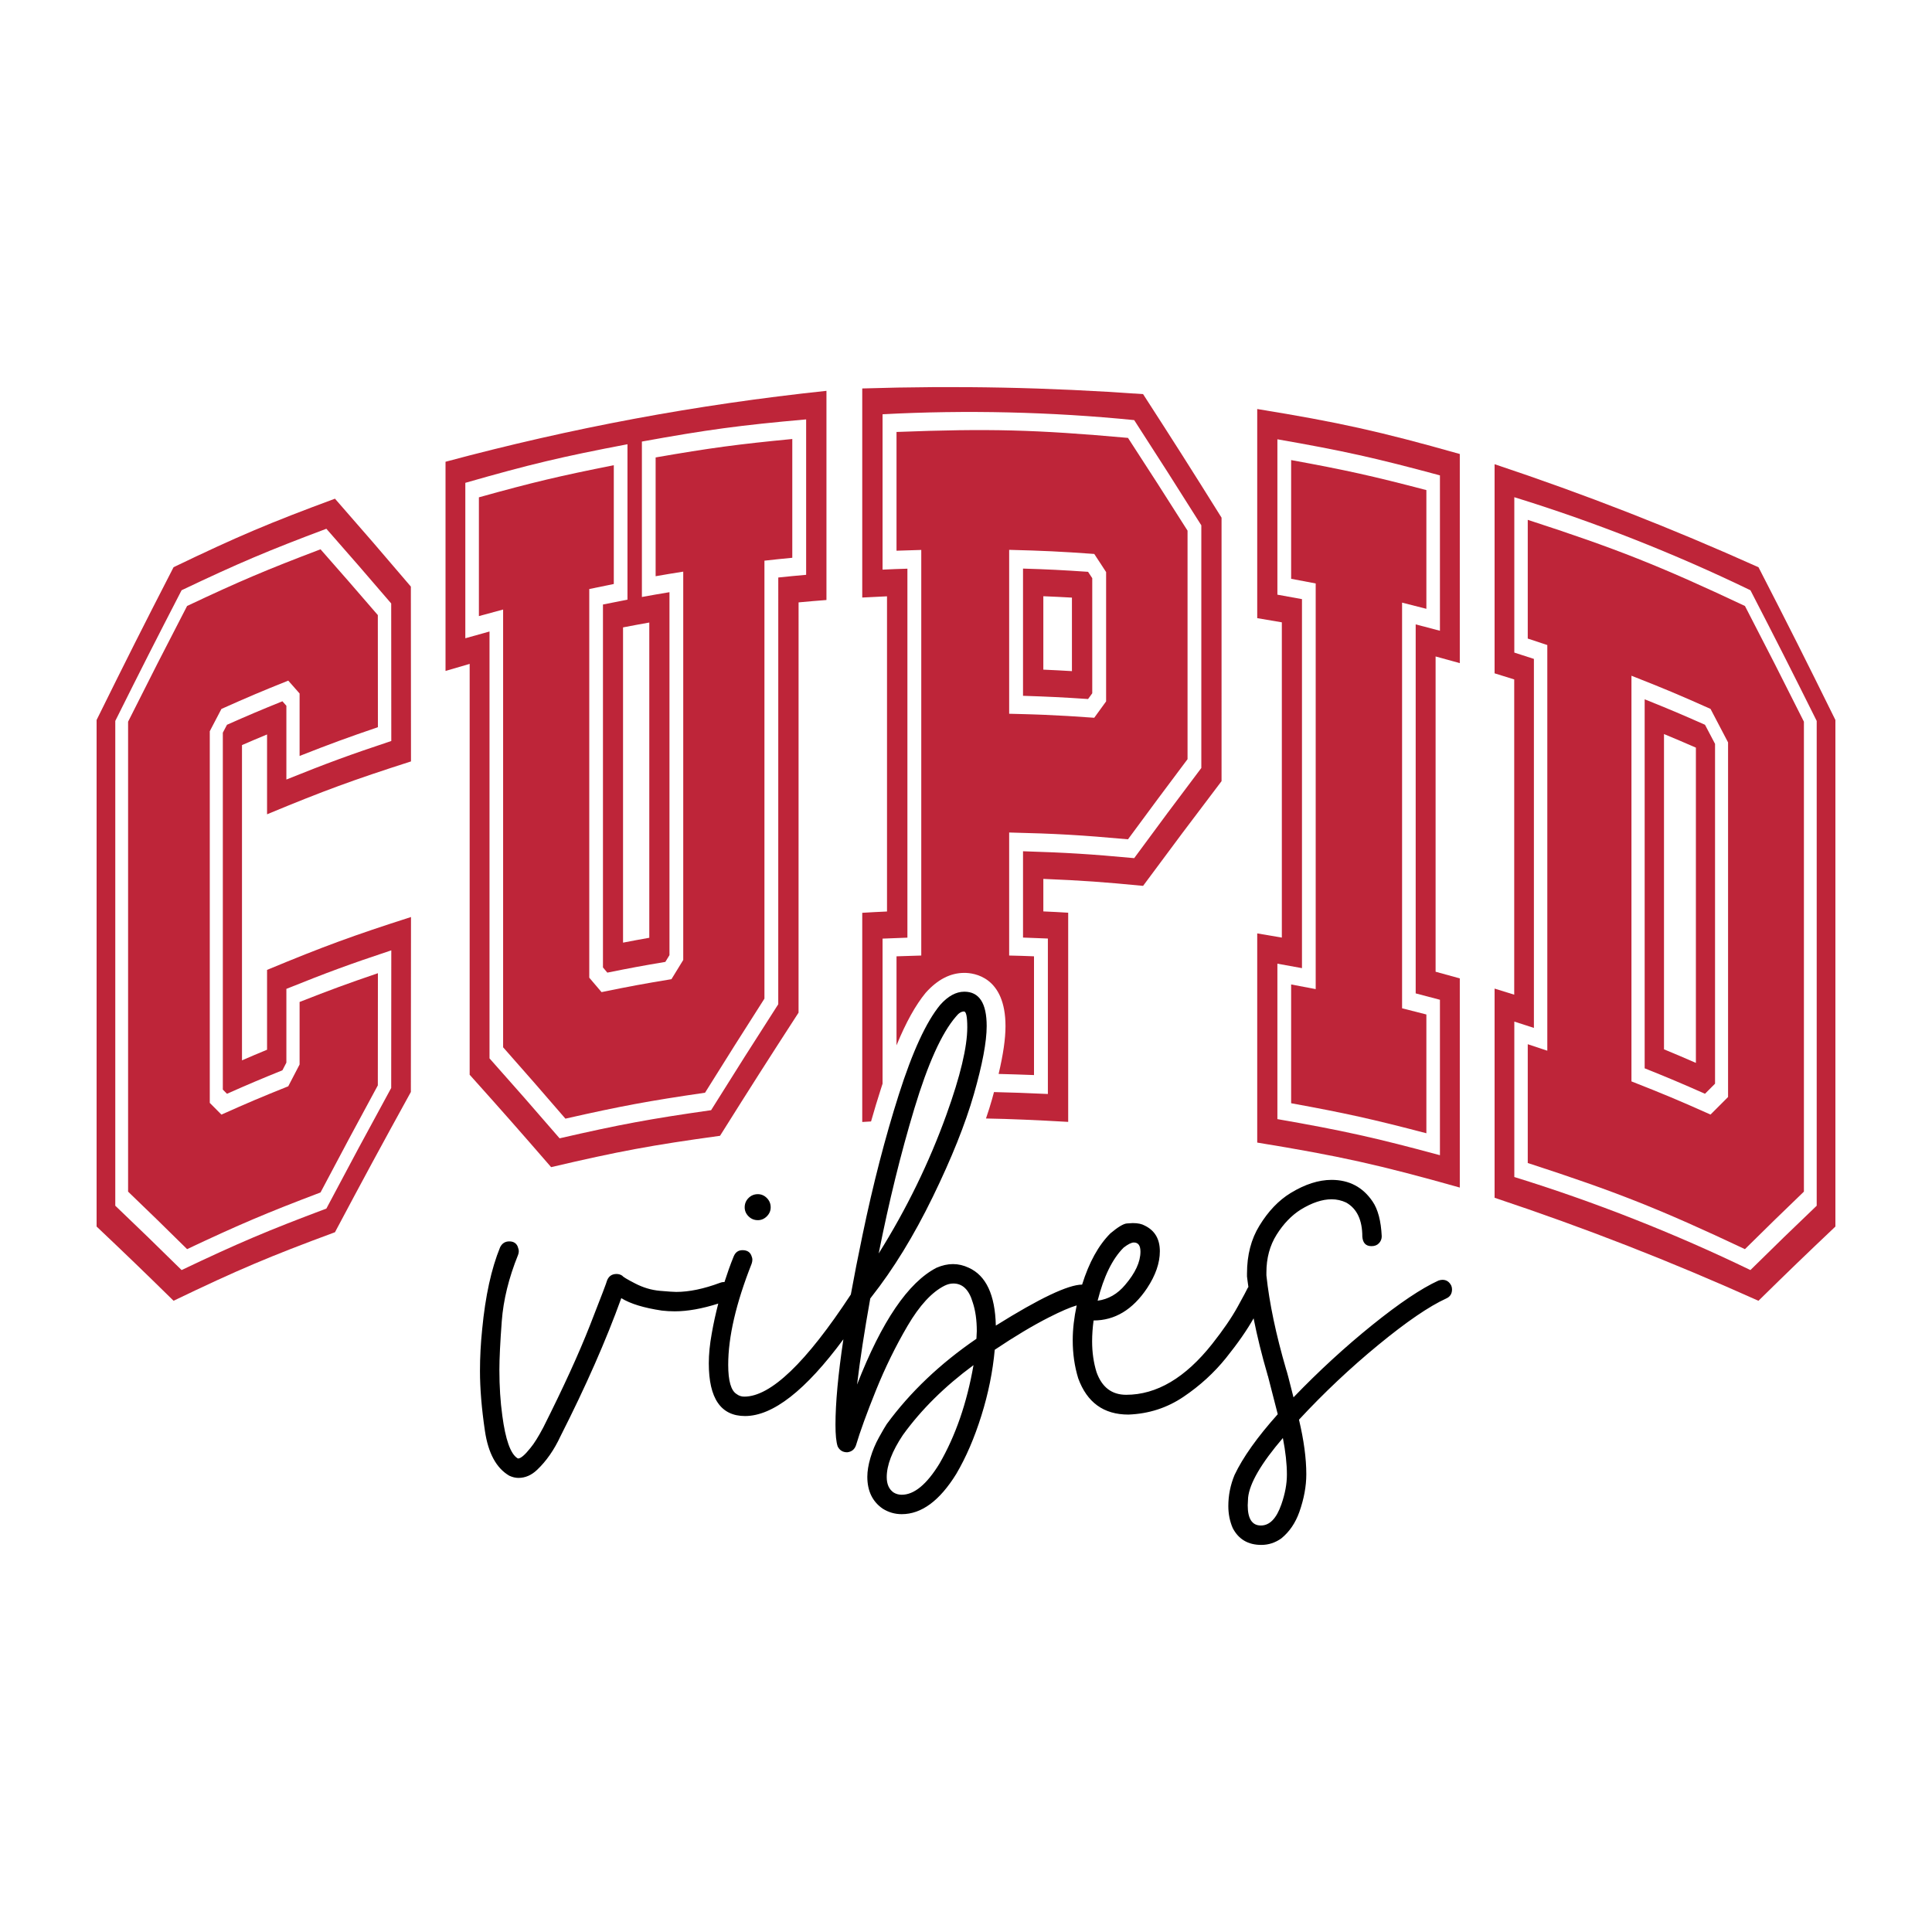 <?xml version="1.0" encoding="UTF-8"?> <!-- Generator: Adobe Illustrator 17.0.0, SVG Export Plug-In . SVG Version: 6.00 Build 0) --> <svg xmlns="http://www.w3.org/2000/svg" xmlns:xlink="http://www.w3.org/1999/xlink" version="1.1" id="Layer_1" x="0px" y="0px" width="1440px" height="1440px" viewBox="0 0 1440 1440" xml:space="preserve"> <g> <path d="M557.907,906.575c-1.911-1.911-2.864-4.135-2.864-6.686c0-2.729,0.953-5.047,2.864-6.958s4.231-2.866,6.956-2.866 c2.546,0,4.78,0.955,6.686,2.866c1.911,1.911,2.868,4.229,2.868,6.958c0,2.551-0.957,4.775-2.868,6.686 c-1.907,1.911-4.14,2.866-6.686,2.866C562.138,909.441,559.818,908.486,557.907,906.575z M1082.253,961.014 c0,3.275-1.458,5.552-4.37,6.823c-12.736,5.824-29.564,17.328-50.483,34.519c-20.919,17.191-40.658,35.795-59.214,55.804 c3.639,15.283,5.459,28.837,5.459,40.661c0,8.91-1.733,18.281-5.184,28.105c-2.912,8.188-7.369,14.736-13.372,19.648 c-4.549,3.275-9.55,4.912-15.008,4.912c-9.824,0-16.919-4.187-21.284-12.553c-2.185-5.095-3.273-10.553-3.273-16.372 c0-8.007,1.545-15.738,4.636-23.196c6.19-13.097,16.919-28.195,32.201-45.296l-7.369-28.654c-0.183-0.178-0.27-0.453-0.27-0.818 c-4.313-14.739-7.713-28.687-10.366-41.989c-4.894,8.718-11.708,18.523-20.473,29.436c-8.919,11.1-19.513,20.786-31.792,29.063 c-12.279,8.279-25.968,12.688-41.068,13.235c-18.377,0-30.835-9.006-37.386-27.015c-2.729-8.913-4.091-18.373-4.091-28.38 c0-8.263,1.023-16.937,2.953-25.972c-4.856,1.411-11.745,4.377-20.691,8.916c-12.009,6.098-25.472,14.149-40.389,24.151 c-1.458,16.194-4.775,32.567-9.959,49.118c-5.184,16.555-11.417,31.02-18.695,43.388c-12.37,20.01-25.92,30.019-40.659,30.019 c-5.092,0-9.824-1.364-14.19-4.094c-7.639-5.28-11.461-13.193-11.461-23.742c0-4.183,0.77-8.91,2.32-14.19 c1.545-5.273,3.682-10.368,6.412-15.281c2.729-4.912,4.64-8.188,5.732-9.824c17.463-23.831,39.745-45.027,66.854-63.582 l0.274-5.731c0-8.185-1.001-15.28-2.999-21.284c-2.729-9.456-7.552-14.19-14.464-14.19c-2.185,0-4.366,0.546-6.551,1.639 c-9.459,4.732-18.647,14.693-27.562,29.879c-8.914,15.193-16.779,31.246-23.605,48.165c-6.821,16.917-11.778,30.563-14.869,40.931 c-1.092,3.097-3.277,4.823-6.551,5.186c-3.273,0-5.637-1.456-7.095-4.368c-1.093-3.273-1.637-8.638-1.637-16.099 c0-16.287,1.977-37.57,5.894-63.755c-28.136,38.092-52.577,57.205-73.296,57.205c-18.008,0-27.013-13.097-27.013-39.294 c0-6.727,0.727-14.096,2.181-22.103c1.307-7.629,2.993-15.068,4.87-22.412c-11.892,3.768-22.748,5.765-32.431,5.765 c-3.273,0-6.46-0.178-9.55-0.544c-13.463-2-23.561-5.092-30.291-9.278c-11.282,31.292-26.377,65.585-45.299,102.877 c-4.732,10.19-10.551,18.556-17.463,25.104c-4.187,4.005-8.827,6.002-13.916,6.002c-2.185,0-4.461-0.544-6.825-1.637 c-9.641-5.637-15.687-16.782-18.146-33.427c-2.455-16.647-3.682-31.518-3.682-44.618c0-10.185,0.544-20.556,1.637-31.109 c2.368-24.738,6.825-45.114,13.372-61.125c1.454-2.908,3.726-4.366,6.821-4.366s5.188,1.275,6.277,3.819 c0.548,1.458,0.818,2.64,0.818,3.548c0,0.914-0.183,1.822-0.544,2.729c-6.917,17.102-10.96,33.566-12.144,49.392 c-1.184,15.826-1.772,27.927-1.772,36.293c0,12.19,0.723,23.561,2.181,34.11c2.364,17.831,6.094,28.38,11.191,31.655l0.544,0.272 c1.998,0,5.093-2.636,9.28-7.913c2.729-3.275,5.907-8.366,9.55-15.282c14.913-29.649,26.513-55.027,34.791-76.133 c8.275-21.102,12.506-32.199,12.689-33.292c1.271-3.273,3.639-4.912,7.095-4.912c1.637,0,3.091,0.457,4.366,1.364 c0.366,0.729,3.548,2.64,9.554,5.731c6.002,3.097,12.14,4.912,18.416,5.458s10.325,0.818,12.144,0.818 c9.642,0,20.558-2.272,32.745-6.823c0.91-0.361,1.82-0.544,2.729-0.544c0.172,0,0.308,0.05,0.474,0.057 c2.091-6.49,4.331-12.906,6.895-19.16c1.271-3.093,3.452-4.64,6.547-4.64c3.277,0,5.458,1.275,6.551,3.822 c0.544,1.273,0.818,2.366,0.818,3.273c0,0.914-0.183,1.911-0.544,3.001c-11.648,29.472-17.467,54.577-17.467,75.317 c0,12.007,2.089,19.285,6.276,21.829c1.637,1.275,3.548,1.911,5.733,1.911c19.646,0,46.11-25.373,79.394-76.114 c2.505-13.796,5.417-28.624,8.744-44.5c7.822-37.658,16.827-72.493,27.017-104.514c10.186-32.016,20.467-54.304,30.835-66.856 c5.819-6.551,11.822-9.824,18.011-9.824c11.091,0,16.645,8.553,16.645,25.651c0,11.643-3.186,28.563-9.55,50.755 c-6.372,22.199-16.606,47.756-30.7,76.68c-14.103,28.926-29.337,53.758-45.708,74.497l-0.818,1.092 c-4.366,24.38-7.644,45.754-9.824,64.126c18.373-47.114,38.108-76.133,59.214-87.048c4.183-1.817,8.275-2.729,12.279-2.729 c4,0,7.913,0.912,11.735,2.729c12.915,5.824,19.648,20.192,20.192,43.114c32.476-20.316,53.904-30.497,64.308-30.552 c5.152-16.5,12.166-29.274,21.106-38.212c5.637-4.729,9.728-7.187,12.279-7.369c2.546-0.179,4-0.272,4.366-0.272 c3.822,0,6.825,0.64,9.006,1.909c7.456,3.643,11.186,10.009,11.186,19.102c0,8.734-3.182,17.922-9.55,27.561 c-10.733,16.012-24.014,24.014-39.84,24.014c-0.727,5.458-1.093,10.642-1.093,15.554c0,8.187,1.093,15.827,3.278,22.921 c4,11.282,11.365,16.919,22.103,16.919c22.739,0,44.111-12.643,64.124-37.93c8.187-10.371,14.508-19.6,18.969-27.699 c4.453-8.092,6.773-12.416,6.956-12.963c0.297-0.679,0.654-1.263,1.051-1.784c-0.342-2.583-0.776-5.245-1.046-7.766v-2.183 c0-13.824,3.091-25.74,9.276-35.749c6.55-10.732,14.281-18.828,23.195-24.286c10.734-6.549,20.919-9.824,30.565-9.824 c13.097,0,23.283,5.369,30.561,16.101c4,5.824,6.276,14.462,6.825,25.925c0,2.002-0.683,3.73-2.05,5.184 c-1.363,1.458-3.23,2.183-5.593,2.183c-4.187,0-6.459-2.361-6.821-7.095c0-12.368-4.004-20.828-12.009-25.379 c-3.456-1.637-7.095-2.455-10.912-2.455c-6.916,0-14.555,2.548-22.921,7.641c-6.916,4.365-12.919,10.599-18.011,18.69 c-5.097,8.098-7.639,17.513-7.639,28.245v2.183c2.181,20.56,7.095,43.934,14.734,70.131c0.361,0.729,2.181,7.639,5.458,20.739 c18.917-19.648,38.474-37.612,58.67-53.896c20.193-16.279,36.654-27.331,49.391-33.155c1.092-0.361,2.089-0.546,3.003-0.546 c2.908,0,5.089,1.458,6.547,4.368C1082.066,959.199,1082.253,960.107,1082.253,961.014z M818.099,969.474 c8-1.09,14.825-5.001,20.466-11.733c7.639-8.912,11.461-17.191,11.461-24.832c0-4.546-1.637-6.823-4.914-6.823 c-1.819,0-4.366,1.275-7.639,3.822C829.103,938.276,822.644,951.465,818.099,969.474z M654.916,934.274 c20.736-33.109,37.564-67.583,50.483-103.423c10.368-28.743,15.552-50.483,15.552-65.219c0-7.82-0.818-11.735-2.455-11.735 c-2.002,0-4.004,1.275-6.002,3.822c-10.555,12.19-20.876,35.022-30.974,68.492C671.421,859.687,662.555,895.706,654.916,934.274z M725.591,1017.502c-21.468,15.827-39.022,33.203-52.668,52.12c-8.005,12.007-12.005,22.471-12.005,31.383 c0,5.273,1.728,9.095,5.184,11.461c1.815,1.09,3.822,1.636,6.002,1.636c9.28,0,18.647-7.735,28.11-23.196 C712.219,1070.168,720.677,1045.703,725.591,1017.502z M959.18,1099.094c0-8.003-1.001-17.098-2.999-27.287 c-16.196,18.921-24.832,33.746-25.925,44.478l-0.274,5.731c0,10.003,3.277,15.008,9.824,15.008c6.551,0,11.639-5.278,15.283-15.827 C957.817,1113.373,959.18,1106.01,959.18,1099.094z"></path> <g> <path fill="#BE2539" d="M1128.611,741.38c0-78.326,0-156.653,0-234.979c-5.848-1.85-8.776-2.759-14.637-4.541 c0-62.349,0-93.523-0.001-155.872c68.075,22.709,131.236,47.401,196.708,76.801c23.109,44.97,34.58,67.741,57.319,113.853 c0.001,125.852,0,251.705-0.001,377.557c-22.753,21.56-34.229,32.626-57.354,55.33c-65.459-29.392-128.611-54.08-196.672-76.783 c0-62.363,0-93.545,0-155.908C1119.835,738.621,1122.763,739.529,1128.611,741.38z M1143.286,766.144 c-5.833-1.918-8.754-2.861-14.602-4.711c0,46.339,0,69.508,0,115.847c59.626,18.402,119.818,42.14,175.968,69.351 c19.897-19.604,29.783-29.195,49.411-47.955c0.001-120.448,0.001-240.896,0.001-361.344 c-19.615-39.373-29.493-58.848-49.377-97.378c-56.161-27.218-116.365-50.962-176.004-69.368c0,46.323,0,69.485,0,115.808 c5.848,1.851,8.769,2.793,14.602,4.711C1143.286,582.785,1143.286,674.464,1143.286,766.144z M1153.272,783.13 c0-100.786,0.001-201.572,0-302.358c-5.823-1.965-8.738-2.93-14.576-4.827c0-35.396,0-53.094,0-88.49 c65.812,21.386,98.316,34.23,161.896,64.217c17.678,34.157,26.467,51.401,43.936,86.222c0,116.759,0,233.518-0.001,350.278 c-17.477,16.813-26.272,25.385-43.959,42.865c-63.571-29.982-96.069-42.822-161.872-64.206c0-35.411,0-53.117,0-88.529 C1144.534,780.2,1147.449,781.166,1153.272,783.13z M1274.928,528.376c-23.415-10.466-35.209-15.412-58.939-24.727 c0,100.786,0,201.572,0,302.358c23.729,9.315,35.524,14.26,58.938,24.727c5.235-5.263,7.849-7.88,13.067-13.086 c0.001-88.105,0.001-176.21,0.001-264.315C1282.777,543.32,1280.163,538.329,1274.928,528.376z M1278.294,554.431 c0,84.426,0,168.852,0,253.278c-2.994,3.002-4.493,4.507-7.492,7.528c-17.893-7.928-26.888-11.724-44.965-18.981 c0-91.68,0-183.359,0-275.039c18.077,7.257,27.073,11.053,44.966,18.981C1273.801,545.882,1275.3,548.729,1278.294,554.431z M1240.243,547.126c0,78.326,0,156.653,0,234.979c9.536,3.954,14.291,5.978,23.776,10.119c0-78.326,0.001-156.653,0.001-234.979 C1254.534,553.103,1249.779,551.079,1240.243,547.126z"></path> <path fill="#BE2539" d="M1070.01,489.29c0,78.326,0,156.653,0,234.979c7.224,1.935,10.831,2.928,18.037,4.964 c0,62.363,0,93.544,0,155.908c-59.824-16.906-90.112-23.613-150.986-33.526c0-62.363,0-93.545,0-155.908 c7.344,1.196,11.014,1.82,18.346,3.118c0-78.326,0-156.653,0-234.979c-7.332-1.298-11.002-1.921-18.346-3.117 c0-62.349,0-93.523,0-155.872c60.874,9.914,91.163,16.619,150.986,33.525c0,62.349,0,93.523,0.001,155.872 C1080.842,492.218,1077.234,491.225,1070.01,489.29z M1055.169,465.375c7.238,1.852,10.853,2.803,18.074,4.755 c0-46.323,0-69.485,0-115.808c-48.097-13.009-72.373-18.388-121.146-26.896c0,46.323,0,69.485,0,115.808 c7.334,1.279,10.999,1.945,18.321,3.326c0,91.68,0,183.36,0,275.039c-7.322-1.381-10.986-2.046-18.321-3.326 c0,46.339,0,69.508,0,115.847c48.772,8.508,73.049,13.888,121.146,26.896c0-46.339,0-69.508,0-115.847 c-7.22-1.953-10.835-2.904-18.074-4.756C1055.169,648.734,1055.169,557.055,1055.169,465.375z M1045.031,449.164 c0,100.786,0,201.572,0,302.358c7.25,1.795,10.872,2.718,18.105,4.615c0,35.411,0,53.117,0,88.529 c-40.071-10.508-60.256-14.983-100.795-22.376c0-35.411,0-53.117,0-88.529c7.328,1.336,10.989,2.03,18.303,3.468 c0-100.786,0-201.572,0-302.358c-7.315-1.438-10.975-2.132-18.303-3.468c0-35.396,0-53.094,0-88.49 c40.538,7.393,60.724,11.868,100.795,22.376c0,35.396,0,53.094,0,88.49C1055.903,451.882,1052.281,450.959,1045.031,449.164z"></path> <path fill="#BE2539" d="M840.74,326.38c-68.88-6.17-103.52-7.08-172.53-4.42v88.51c7.34-0.26,11.05-0.39,18.45-0.58V712.2 c-7.4,0.2-11.11,0.33-18.45,0.59v66.35c7.02-17.16,14.23-30.03,21.7-39.13c8.91-10,18.52-14.88,28.86-14.88 c7.21,0,30.67,2.86,30.67,39.71c0,9.29-1.69,21.05-5.13,35.61c7.99,0.2,16.63,0.46,26.38,0.84v-88.51 c-7.41-0.32-11.11-0.39-18.52-0.58v-91.7c35.48,0.85,53.22,1.89,88.57,5.07c17.81-24.17,26.65-36.13,44.39-59.72V395.52 C867.39,367.58,858.55,353.74,840.74,326.38z M824.43,522.77c-1.97,2.74-3.41,4.72-4.92,6.8c-0.33,0.46-0.67,0.92-1.02,1.4 c-0.35,0.48-0.7,0.97-1.08,1.49c-0.57,0.78-1.16,1.6-1.82,2.52c-15.05-1.08-25.65-1.72-37.09-2.19c-1.8-0.08-3.63-0.15-5.5-0.21 c-1.24-0.05-2.51-0.09-3.79-0.13c-1.29-0.04-2.61-0.08-3.95-0.12c-2.01-0.06-4.1-0.12-6.27-0.17c-2.18-0.06-4.44-0.12-6.82-0.17 V409.82c25.34,0.65,38.08,1.24,63.42,3.06c0.66,1.01,1.25,1.93,1.82,2.78c0.38,0.57,0.73,1.12,1.08,1.64 c0.35,0.53,0.69,1.04,1.02,1.55c1.51,2.28,2.95,4.47,4.92,7.54V522.77z M851.987,293.757 c-70.964-5.069-138.159-6.434-209.319-4.224v155.836c7.408-0.39,11.113-0.585,18.456-0.91v234.923 c-7.408,0.325-11.048,0.52-18.456,0.975v155.9c2.21-0.13,4.419-0.26,6.564-0.39c2.339-8.318,4.809-16.376,7.343-24.305 c0.39-1.3,0.845-2.6,1.235-3.834V699.592c7.408-0.325,11.113-0.455,18.521-0.715V423.859c-7.408,0.195-11.112,0.39-18.521,0.715 V308.769c61.801-3.314,125.942-1.82,187.548,4.354c20.016,30.998,30.023,46.66,50.039,78.438v180.855 c-20.016,26.514-30.023,39.966-50.039,67.195c-33.142-3.054-49.714-4.094-82.857-5.134v64.336 c7.408,0.26,11.113,0.39,18.521,0.715v115.869c-15.272-0.715-28.139-1.17-40.161-1.43c-0.455,1.82-0.975,3.574-1.495,5.459 c-1.3,4.614-2.794,9.358-4.484,14.232c18.196,0.325,37.432,1.17,61.281,2.534v-155.9c-7.408-0.455-11.112-0.65-18.521-0.975 v-24.24c29.828,1.235,44.645,2.339,74.344,5.199c23.46-31.713,35.157-47.309,58.487-78.047V385.842 C887.144,348.475,875.447,330.084,851.987,293.757z M810.98,426.2c-19.37-1.3-29.05-1.82-48.48-2.41v94.82 c19.43,0.65,29.11,1.1,48.48,2.4c1.3-1.69,1.88-2.6,3.12-4.29v-85.78C812.87,429.06,812.28,428.08,810.98,426.2z M798.96,500.22 c-8.51-0.52-12.8-0.72-21.32-1.11v-54.72c8.52,0.33,12.81,0.59,21.32,1.04V500.22z"></path> <path fill="#BE2539" d="M615.992,291.303c0,62.365,0,93.547,0,155.911c-8.315,0.643-12.47,0.997-20.778,1.768 c0.006,97.14-0.012,194.281-0.019,291.421c0,5.747,0,8.621,0,14.368c-23.449,36.203-35.159,54.56-58.527,91.787 c-50.633,6.94-75.862,11.613-125.887,23.366c-24.386-28.119-36.537-41.892-60.723-68.867c0-102.075,0-204.151,0-306.227 c-7.205,2.047-10.804,3.097-17.989,5.246c0-62.364,0-93.546,0-155.911C426.685,318.799,518.583,301.651,615.992,291.303z M467.681,446.956c0-46.338,0-69.506,0-115.844c-48.68,9.255-72.897,15.007-120.854,28.763c0,46.338,0,69.507,0,115.844 c7.202-2.066,10.808-3.073,18.029-5.038c0,106.056,0,212.113,0,318.169c20.821,23.414,31.272,35.332,52.236,59.59 c44.905-10.324,67.526-14.518,112.92-20.97c19.987-31.959,30.001-47.751,50.051-78.96c0-2.646,0-3.97,0-6.616 c0.009-103.818,0.029-207.636,0.019-311.454c8.303-0.866,12.457-1.266,20.769-2.003c0-46.338,0-69.507,0-115.844 c-49.153,4.357-73.684,7.661-122.421,16.52c0,46.338,0,69.507,0,115.844c8.214-1.493,12.326-2.208,20.555-3.573 c0,90.172,0,180.344,0,270.517c-1.23,2.014-1.844,3.022-3.074,5.039c-17.329,2.916-25.978,4.516-43.235,7.999 c-1.307-1.547-1.96-2.319-3.266-3.862c0-90.172,0-180.344,0-270.516C456.711,449.067,460.366,448.346,467.681,446.956z M439.205,439.027c0,96.562,0,193.125,0,289.688c3.657,4.287,5.486,6.437,9.147,10.75c20.79-4.267,31.216-6.194,52.109-9.636 c3.513-5.743,5.27-8.609,8.786-14.329c0-96.479,0-192.958,0-289.436c-8.239,1.302-12.355,1.985-20.579,3.414 c0-35.41,0-53.115,0-88.526c40.587-7.056,60.986-9.805,101.86-13.745c0,35.41,0,53.115,0,88.526 c-8.308,0.801-12.46,1.233-20.759,2.163c0,3.132,0,4.698,0,7.83c0.036,105.76,0.05,211.521,0,317.281v1.316 c-17.737,27.756-26.595,41.781-44.28,70.125c-41.818,6.088-62.66,9.954-104.063,19.331 c-18.627-21.607-27.917-32.245-46.434-53.186c0-108.762,0-217.524,0-326.286c-7.231,1.907-10.843,2.886-18.055,4.895 c0-35.41,0-53.115,0-88.526c39.958-11.129,60.095-15.914,100.553-23.928c0,35.41,0,53.116,0,88.526 C450.168,436.725,446.511,437.475,439.205,439.027z M464.379,467.621c0,78.321,0,156.642,0,234.963 c7.819-1.507,11.733-2.231,19.567-3.622c0-78.321,0-156.642,0-234.963C476.112,465.39,472.198,466.114,464.379,467.621z"></path> <path fill="#BE2539" d="M199.05,547.419c-7.49,3.11-11.227,4.694-18.685,7.921c0,78.326,0,156.653,0,234.979 c7.458-3.226,11.195-4.81,18.685-7.921c0-23.797,0-35.695,0-59.492c42.442-17.625,63.934-25.506,107.277-39.407 c-0.037,52.158-0.055,78.237-0.092,130.395c-22.743,41.306-34.061,62.215-56.57,104.545 c-48.757,18.025-72.869,28.24-120.299,51.075C106.238,946.811,94.758,935.745,72,914.186c0-125.848,0-251.696,0-377.544 c22.758-46.122,34.238-68.898,57.366-113.876c47.43-22.835,71.542-33.05,120.299-51.074c22.508,25.695,33.827,38.798,56.57,65.518 c0.036,52.124,0.055,78.186,0.092,130.309c-43.343,13.9-64.834,21.782-107.277,39.406 C199.05,583.123,199.05,571.221,199.05,547.419z M213.448,526.044c0,21.991,0,32.986,0,54.977 c31.033-12.479,46.687-18.223,78.198-28.723c-0.029-41.006-0.044-61.51-0.073-102.516c-19.412-22.644-29.079-33.778-48.316-55.671 c-43.678,16.394-65.298,25.56-107.909,45.825c-19.902,38.538-29.791,58.019-49.424,97.401c0,120.444,0,240.887,0,361.331 c19.633,18.763,29.522,28.355,49.424,47.962c42.611-20.266,64.23-29.431,107.909-45.825 c19.237-36.328,28.903-54.305,48.316-89.882c0.029-41.036,0.044-61.555,0.073-102.591c-31.512,10.5-47.165,16.244-78.198,28.723 c0,21.991,0,32.986,0,54.976c-1.181,2.28-1.772,3.421-2.952,5.704c-16.605,6.721-24.871,10.224-41.32,17.512 c-1.239-1.251-1.857-1.876-3.095-3.124c0-88.671,0-177.343,0-266.014c1.24-2.363,1.86-3.544,3.101-5.904 c16.447-7.288,24.711-10.79,41.314-17.51c1.182,1.337,1.775,2.006,2.958,3.346L213.448,526.044z M223.288,516.871 c-3.38-3.841-5.067-5.756-8.441-9.574c-20.038,8.032-30.004,12.254-49.815,21.109c-3.473,6.626-5.208,9.945-8.674,16.596 c0,92.343,0,184.685,0,277.028c3.469,3.48,5.205,5.226,8.68,8.731c19.808-8.855,29.773-13.076,49.809-21.107 c3.378-6.508,5.069-9.757,8.453-16.241c0-18.641,0-27.963,0-46.604c23.211-9.126,34.891-13.414,58.369-21.438 c-0.024,33.446-0.036,50.169-0.061,83.615c-17.152,31.627-25.696,47.588-42.708,79.803 c-40.219,15.252-60.138,23.699-99.449,42.239c-17.695-17.476-26.493-26.047-43.977-42.856c0-116.755,0-233.51,0-350.265 c17.485-34.835,26.283-52.086,43.977-86.255c39.311-18.539,59.231-26.987,99.449-42.238 c17.012,19.318,25.556,29.124,42.708,49.031c0.024,33.424,0.036,50.137,0.061,83.561c-23.478,8.024-35.157,12.312-58.369,21.438 c0-18.631,0-27.947,0-46.578L223.288,516.871z"></path> </g> </g> </svg> 